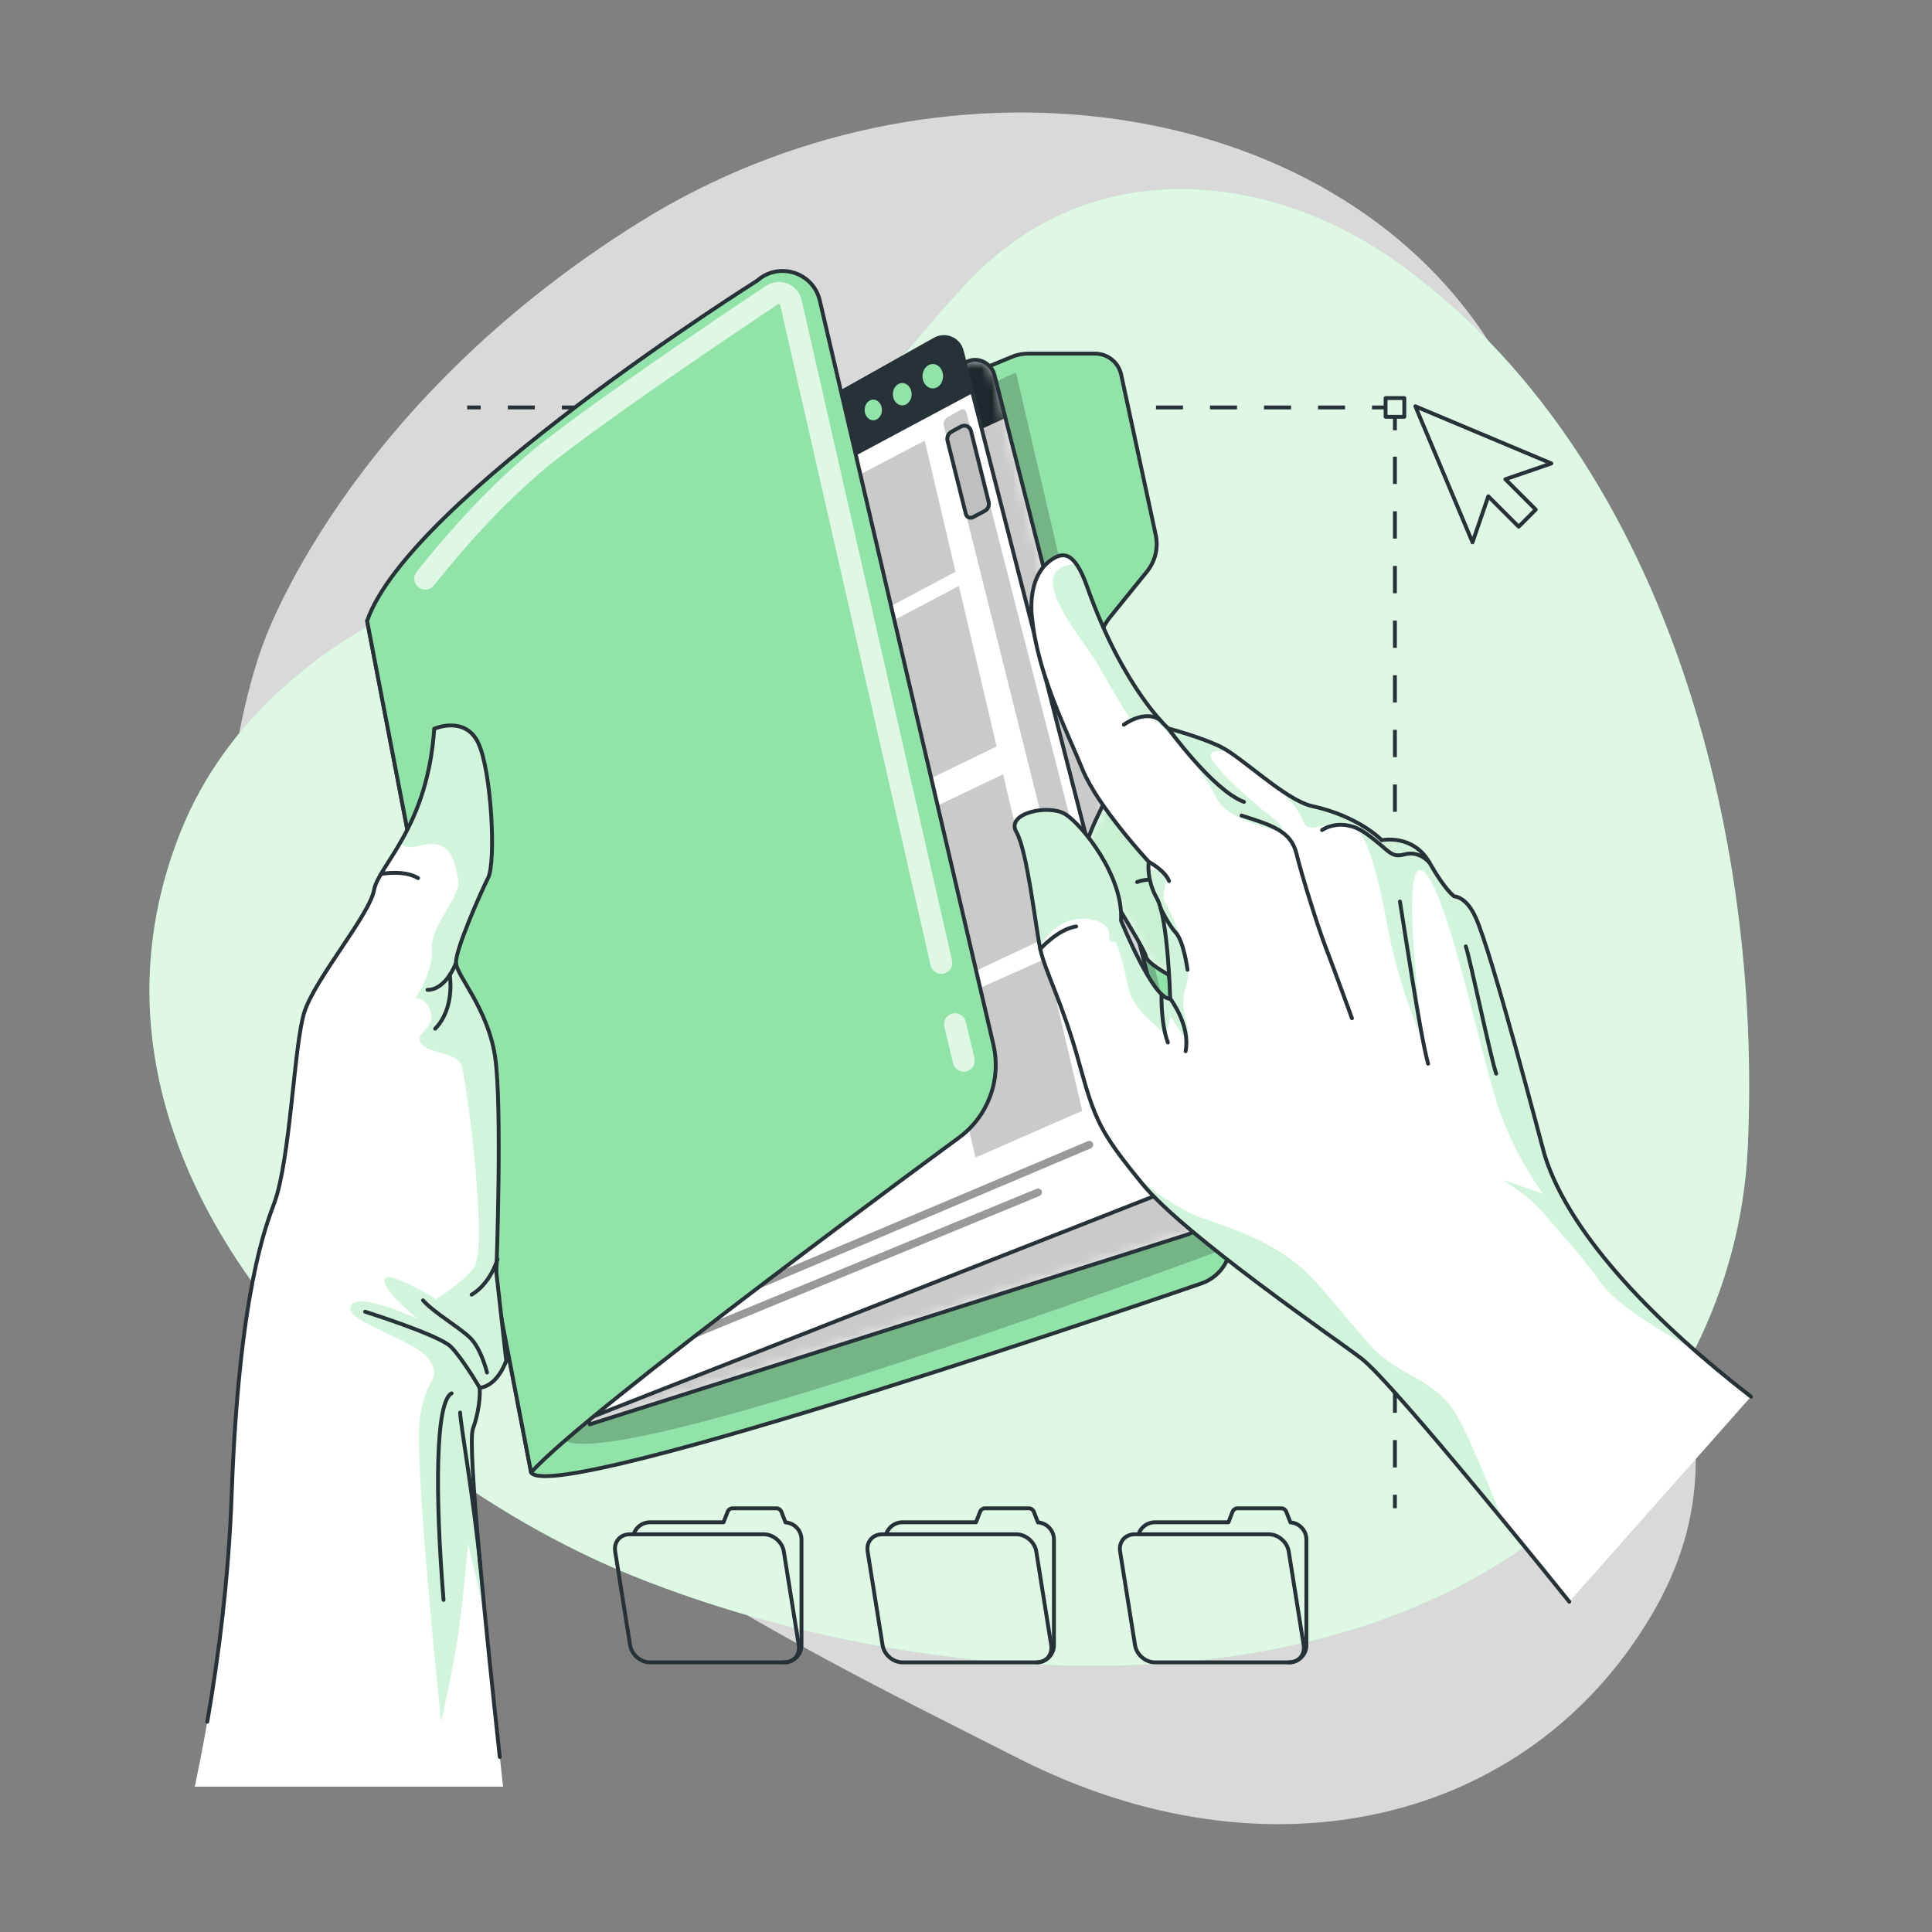 <?xml version="1.0" encoding="UTF-8"?> <svg xmlns="http://www.w3.org/2000/svg" width="186" height="186" viewBox="0 0 186 186" fill="none"><rect x="0" y="0" width="186" height="186" fill="#808080" stroke="none"/> <path opacity="0.7" d="M25.273 62.155C25.273 62.155 14.902 88.935 29.475 115.91C44.048 142.886 74.07 157.129 98.097 169.31C122.125 181.492 147.075 175.56 158.932 155.607C170.789 135.654 154.526 121.409 154.507 92.955C154.488 64.501 158.765 56.967 143.36 32.928C127.956 8.888 90.142 3.568 61.557 21.397C32.973 39.227 25.273 62.155 25.273 62.155Z" fill="white"></path> <path d="M15.306 103.912C13.675 96.256 14.124 88.16 17.459 79.916C21.756 69.293 30.987 61.745 41.331 57.34C56.362 50.94 71.118 50.818 83.336 38.276C87.104 34.408 90.267 29.977 94.117 26.189C105.47 15.013 122.088 16.37 134.496 25.231C160.382 43.715 169.693 80.325 168.253 110.591C167.607 124.174 161.123 136.815 150.859 145.727C127.646 165.882 88.23 162.492 61.569 151.971C41.688 144.125 19.975 125.823 15.306 103.912Z" fill="#92E3A9"></path> <path opacity="0.7" d="M15.306 103.912C13.675 96.256 14.124 88.16 17.459 79.916C21.756 69.293 30.987 61.745 41.331 57.34C56.362 50.94 71.118 50.818 83.336 38.276C87.104 34.408 90.267 29.977 94.117 26.189C105.47 15.013 122.088 16.37 134.496 25.231C160.382 43.715 169.693 80.325 168.253 110.591C167.607 124.174 161.123 136.815 150.859 145.727C127.646 165.882 88.23 162.492 61.569 151.971C41.688 144.125 19.975 125.823 15.306 103.912Z" fill="white"></path> <path d="M133.392 39.227H132.09" stroke="#263238" stroke-width="0.372" stroke-linejoin="round"></path> <path d="M129.491 39.227H47.578" stroke="#263238" stroke-width="0.372" stroke-linejoin="round" stroke-dasharray="2.6 2.6"></path> <path d="M46.279 39.227H44.977" stroke="#263238" stroke-width="0.372" stroke-linejoin="round"></path> <path d="M134.293 145.204V143.902" stroke="#263238" stroke-width="0.372" stroke-linejoin="round"></path> <path d="M134.293 141.274V42.74" stroke="#263238" stroke-width="0.372" stroke-linejoin="round" stroke-dasharray="2.63 2.63"></path> <path d="M134.293 41.427V40.125" stroke="#263238" stroke-width="0.372" stroke-linejoin="round"></path> <path d="M135.197 38.324H133.395V40.127H135.197V38.324Z" stroke="#263238" stroke-width="0.372" stroke-miterlimit="10" stroke-linejoin="round"></path> <path d="M149.358 44.617L136.262 39.115L141.763 52.212L143.283 47.781L146.207 50.705L147.851 49.061L144.927 46.137L149.358 44.617Z" stroke="#263238" stroke-width="0.372" stroke-miterlimit="10" stroke-linecap="round" stroke-linejoin="round"></path> <path d="M124.116 160.041H111.192C110.278 160.041 109.418 159.301 109.273 158.389L107.834 149.365C107.688 148.452 108.312 147.713 109.226 147.713H122.15C123.065 147.713 123.924 148.452 124.07 149.365L125.509 158.389C125.655 159.301 125.031 160.041 124.116 160.041Z" stroke="#263238" stroke-width="0.372" stroke-miterlimit="10" stroke-linecap="round" stroke-linejoin="round"></path> <path d="M124.115 160.041C125.029 160.041 125.771 159.3 125.771 158.385V148.21C125.771 147.336 125.091 146.627 124.233 146.566L123.83 145.531C123.755 145.337 123.568 145.209 123.36 145.209H119.134C118.926 145.209 118.74 145.337 118.664 145.531L118.266 146.554H111.19C110.461 146.554 109.842 147.025 109.621 147.679" stroke="#263238" stroke-width="0.372" stroke-miterlimit="10" stroke-linecap="round" stroke-linejoin="round"></path> <path d="M75.507 160.041H62.583C61.668 160.041 60.809 159.301 60.663 158.389L59.224 149.365C59.079 148.452 59.702 147.713 60.617 147.713H73.541C74.456 147.713 75.315 148.452 75.46 149.365L76.9 158.389C77.045 159.301 76.421 160.041 75.507 160.041Z" stroke="#263238" stroke-width="0.372" stroke-miterlimit="10" stroke-linecap="round" stroke-linejoin="round"></path> <path d="M75.505 160.041C76.42 160.041 77.161 159.3 77.161 158.385V148.21C77.161 147.336 76.481 146.627 75.623 146.566L75.221 145.531C75.145 145.337 74.958 145.209 74.75 145.209H70.525C70.317 145.209 70.13 145.337 70.054 145.531L69.657 146.554H62.581C61.852 146.554 61.233 147.025 61.012 147.679" stroke="#263238" stroke-width="0.372" stroke-miterlimit="10" stroke-linecap="round" stroke-linejoin="round"></path> <path d="M99.812 160.041H86.888C85.973 160.041 85.114 159.301 84.968 158.389L83.529 149.365C83.383 148.452 84.007 147.713 84.922 147.713H97.846C98.76 147.713 99.62 148.452 99.765 149.365L101.204 158.389C101.35 159.301 100.726 160.041 99.812 160.041Z" stroke="#263238" stroke-width="0.372" stroke-miterlimit="10" stroke-linecap="round" stroke-linejoin="round"></path> <path d="M99.809 160.041C100.724 160.041 101.466 159.3 101.466 158.385V148.21C101.466 147.336 100.786 146.627 99.928 146.566L99.525 145.531C99.45 145.337 99.263 145.209 99.055 145.209H94.829C94.621 145.209 94.434 145.337 94.359 145.531L93.961 146.554H86.885C86.156 146.554 85.538 147.025 85.316 147.679" stroke="#263238" stroke-width="0.372" stroke-miterlimit="10" stroke-linecap="round" stroke-linejoin="round"></path> <path d="M106.92 59.349L110.423 55.021C111.222 54.033 111.532 52.736 111.264 51.494L107.941 36.073C107.686 34.89 106.64 34.045 105.43 34.045H98.989C98.531 34.045 98.077 34.12 97.643 34.267L35.344 59.778L51.132 141.765C53.347 145.092 115.636 123.569 115.636 123.569C117.694 122.881 118.887 120.737 118.385 118.626L105.642 64.97C105.174 62.999 105.646 60.923 106.92 59.349Z" fill="#92E3A9" stroke="#263238" stroke-width="0.372" stroke-miterlimit="10" stroke-linecap="round" stroke-linejoin="round"></path> <path opacity="0.3" d="M97.807 35.865L117.527 120.375C117.527 120.375 50.854 145.211 53.996 137.527C53.996 137.527 38.129 62.029 39.467 61.75C40.805 61.471 97.807 35.865 97.807 35.865Z" fill="black" fill-opacity="0.7"></path> <path d="M114.27 118.871L56.772 137.126L42.696 63.773L41.895 59.6L93.121 34.815C94.147 34.315 95.445 34.952 95.739 36.102L96.797 40.244L116.027 115.607C116.391 117.037 115.636 118.438 114.27 118.871Z" fill="white"></path> <mask id="mask0_181_293" style="mask-type:luminance" maskUnits="userSpaceOnUse" x="41" y="34" width="76" height="104"> <path d="M114.27 118.871L56.772 137.126L42.696 63.773L41.895 59.6L93.121 34.815C94.147 34.315 95.445 34.952 95.739 36.102L96.797 40.244L116.027 115.607C116.391 117.037 115.636 118.438 114.27 118.871Z" fill="white"></path> </mask> <g mask="url(#mask0_181_293)"> <path d="M96.797 40.244L43.106 64.82L41.895 59.6L93.121 34.815C94.147 34.315 95.445 34.952 95.739 36.102L96.797 40.244Z" fill="#263238"></path> </g> <mask id="mask1_181_293" style="mask-type:luminance" maskUnits="userSpaceOnUse" x="41" y="34" width="76" height="104"> <path d="M114.27 118.871L56.772 137.126L42.696 63.773L41.895 59.6L93.121 34.815C94.147 34.315 95.445 34.952 95.739 36.102L96.797 40.244L116.027 115.607C116.391 117.037 115.636 118.438 114.27 118.871Z" fill="white"></path> </mask> <g mask="url(#mask1_181_293)"> <path d="M94.106 38.426C94.106 39.176 93.573 39.747 92.916 39.701C92.259 39.656 91.727 39.01 91.727 38.26C91.727 37.51 92.259 36.939 92.916 36.985C93.573 37.031 94.106 37.676 94.106 38.426Z" fill="#92E3A9" stroke="#263238" stroke-width="0.372" stroke-miterlimit="10" stroke-linecap="round" stroke-linejoin="round"></path> </g> <mask id="mask2_181_293" style="mask-type:luminance" maskUnits="userSpaceOnUse" x="41" y="34" width="76" height="104"> <path d="M114.27 118.871L56.772 137.126L42.696 63.773L41.895 59.6L93.121 34.815C94.147 34.315 95.445 34.952 95.739 36.102L96.797 40.244L116.027 115.607C116.391 117.037 115.636 118.438 114.27 118.871Z" fill="white"></path> </mask> <g mask="url(#mask2_181_293)"> <path d="M91.04 39.944C91.04 40.64 90.546 41.17 89.936 41.127C89.326 41.085 88.832 40.485 88.832 39.789C88.832 39.093 89.326 38.563 89.936 38.606C90.546 38.648 91.04 39.247 91.04 39.944Z" fill="#92E3A9" stroke="#263238" stroke-width="0.372" stroke-miterlimit="10" stroke-linecap="round" stroke-linejoin="round"></path> </g> <mask id="mask3_181_293" style="mask-type:luminance" maskUnits="userSpaceOnUse" x="41" y="34" width="76" height="104"> <path d="M114.27 118.871L56.772 137.126L42.696 63.773L41.895 59.6L93.121 34.815C94.147 34.315 95.445 34.952 95.739 36.102L96.797 40.244L116.027 115.607C116.391 117.037 115.636 118.438 114.27 118.871Z" fill="white"></path> </mask> <g mask="url(#mask3_181_293)"> <path d="M88.144 41.256C88.144 41.907 87.681 42.403 87.111 42.363C86.54 42.323 86.078 41.763 86.078 41.111C86.078 40.46 86.54 39.964 87.111 40.004C87.681 40.044 88.144 40.604 88.144 41.256Z" fill="#92E3A9" stroke="#263238" stroke-width="0.372" stroke-miterlimit="10" stroke-linecap="round" stroke-linejoin="round"></path> </g> <mask id="mask4_181_293" style="mask-type:luminance" maskUnits="userSpaceOnUse" x="41" y="34" width="76" height="104"> <path d="M114.27 118.871L56.772 137.126L42.696 63.773L41.895 59.6L93.121 34.815C94.147 34.315 95.445 34.952 95.739 36.102L96.797 40.244L116.027 115.607C116.391 117.037 115.636 118.438 114.27 118.871Z" fill="white"></path> </mask> <g mask="url(#mask4_181_293)"> <path opacity="0.3" d="M114.27 118.871L56.772 137.126L42.696 63.773L41.895 59.6L93.121 34.815C94.147 34.315 95.445 34.952 95.739 36.102L96.797 40.244L116.027 115.607C116.391 117.037 115.636 118.438 114.27 118.871Z" fill="black" fill-opacity="0.7"></path> </g> <path d="M114.27 118.871L56.772 137.126L42.696 63.773L41.895 59.6L93.121 34.815C94.147 34.315 95.445 34.952 95.739 36.102L96.797 40.244L116.027 115.607C116.391 117.037 115.636 118.438 114.27 118.871Z" stroke="#263238" stroke-width="0.372" stroke-miterlimit="10" stroke-linecap="round" stroke-linejoin="round"></path> <path d="M110.867 115.257L54.145 137.529L40.259 65.16L39.469 61.043L90.003 32.678C91.016 32.107 92.296 32.654 92.585 33.782L93.63 37.85L112.599 111.87C112.96 113.274 112.215 114.728 110.867 115.257Z" fill="white" stroke="#263238" stroke-width="0.372" stroke-miterlimit="10" stroke-linecap="round" stroke-linejoin="round"></path> <path d="M93.63 37.85L40.664 66.177L39.469 61.043L90.003 32.678C91.016 32.107 92.296 32.654 92.585 33.782L93.63 37.85Z" fill="#263238"></path> <path d="M90.976 36.219C90.976 36.97 90.451 37.578 89.802 37.578C89.154 37.578 88.629 36.969 88.629 36.219C88.629 35.469 89.154 34.861 89.802 34.861C90.451 34.861 90.976 35.469 90.976 36.219Z" fill="#92E3A9" stroke="#263238" stroke-width="0.372" stroke-miterlimit="10" stroke-linecap="round" stroke-linejoin="round"></path> <path d="M87.952 37.952C87.952 38.648 87.464 39.213 86.863 39.213C86.261 39.213 85.773 38.648 85.773 37.952C85.773 37.256 86.261 36.691 86.863 36.691C87.464 36.691 87.952 37.256 87.952 37.952Z" fill="#92E3A9" stroke="#263238" stroke-width="0.372" stroke-miterlimit="10" stroke-linecap="round" stroke-linejoin="round"></path> <path d="M85.093 39.466C85.093 40.118 84.636 40.646 84.074 40.646C83.511 40.646 83.055 40.118 83.055 39.466C83.055 38.815 83.511 38.287 84.074 38.287C84.636 38.287 85.093 38.815 85.093 39.466Z" fill="#92E3A9" stroke="#263238" stroke-width="0.372" stroke-miterlimit="10" stroke-linecap="round" stroke-linejoin="round"></path> <path opacity="0.3" d="M93.031 39.678L109.734 105.079C109.802 105.347 109.667 105.625 109.414 105.737L107.891 106.412C107.574 106.553 107.208 106.374 107.124 106.038L90.867 41.011C90.783 40.676 90.934 40.326 91.235 40.156L92.492 39.448C92.704 39.329 92.971 39.443 93.031 39.678Z" fill="black" fill-opacity="0.7"></path> <path d="M91.597 41.571L92.52 41.061C92.899 40.852 93.372 41.058 93.477 41.477L95.183 48.328C95.268 48.672 95.109 49.029 94.796 49.195L93.671 49.792C93.398 49.938 93.061 49.788 92.986 49.487L91.222 42.432C91.138 42.093 91.292 41.739 91.597 41.571Z" fill="#BFBFBF" stroke="#263238" stroke-width="0.372" stroke-miterlimit="10" stroke-linecap="round" stroke-linejoin="round"></path> <path opacity="0.4" d="M99.938 114.795L63.402 129.84" stroke="black" stroke-width="0.744" stroke-miterlimit="10" stroke-linecap="round" stroke-linejoin="round"></path> <path opacity="0.4" d="M104.875 110.209L58.461 129.841" stroke="black" stroke-width="0.744" stroke-miterlimit="10" stroke-linecap="round" stroke-linejoin="round"></path> <path opacity="0.3" d="M100.317 90.467L96.573 74.541L86.422 79.39L90.133 95.263L100.317 90.467Z" fill="black" fill-opacity="0.7"></path> <path opacity="0.3" d="M82.289 61.694L85.815 76.775L95.949 71.867L92.316 56.414L82.289 61.694Z" fill="black" fill-opacity="0.7"></path> <path opacity="0.3" d="M91.993 55.048L89.025 42.422L79.008 47.669L81.976 60.364L91.993 55.048Z" fill="black" fill-opacity="0.7"></path> <path opacity="0.3" d="M90.504 96.835L93.918 111.441L104.193 106.941L100.741 92.256L90.504 96.835Z" fill="black" fill-opacity="0.7"></path> <path d="M35.344 59.778L51.132 141.765C56.185 135.993 92.281 109.556 92.281 109.556C95.089 107.519 96.414 104.005 95.649 100.621L78.93 28.958C78.312 26.227 74.993 25.16 72.9 27.019C72.9 27.019 39.333 48.108 35.344 59.778Z" fill="#92E3A9" stroke="#263238" stroke-width="0.372" stroke-miterlimit="10" stroke-linecap="round" stroke-linejoin="round"></path> <g opacity="0.7"> <path d="M92.781 103.177C92.304 103.177 91.871 102.852 91.753 102.368C91.468 101.195 91.189 100.022 90.915 98.846C90.782 98.277 91.135 97.708 91.704 97.575C92.272 97.442 92.843 97.795 92.975 98.365C93.249 99.534 93.526 100.701 93.81 101.868C93.948 102.436 93.599 103.008 93.031 103.146C92.948 103.167 92.864 103.177 92.781 103.177Z" fill="white"></path> </g> <g opacity="0.7"> <path d="M90.622 93.758C90.139 93.758 89.703 93.425 89.592 92.935L75.11 29.361C75.107 29.345 75.095 29.294 75.032 29.268C74.969 29.243 74.928 29.271 74.915 29.28C71.197 31.756 58.614 40.193 52.784 44.857C49.072 47.951 45.667 51.504 41.762 56.364C41.396 56.82 40.73 56.893 40.274 56.526C39.819 56.16 39.746 55.494 40.112 55.039C44.109 50.065 47.604 46.419 51.446 43.218C57.198 38.615 68.954 30.706 73.742 27.519C74.356 27.11 75.132 27.029 75.817 27.302C76.503 27.576 77.01 28.17 77.175 28.891L91.655 92.464C91.785 93.034 91.429 93.601 90.859 93.731C90.78 93.75 90.701 93.758 90.622 93.758Z" fill="white"></path> </g> <path d="M48.431 172.007C47.933 167.512 47.259 161.268 46.675 155.32C45.825 146.636 45.164 138.597 45.524 137.58C46.343 135.269 46.177 133.605 46.177 133.605C47.946 133.41 48.738 130.994 48.738 130.994L47.788 122.507C47.788 122.507 48.38 106.256 47.652 101.64C46.92 97.021 43.961 93.93 43.9 92.7C43.839 91.473 46.21 86.072 46.989 84.525C47.768 82.98 47.32 74.281 46.062 71.562C45.694 70.772 45.185 70.323 44.642 70.085C43.317 69.494 41.806 70.158 41.806 70.158C41.462 75.259 39.957 78.66 38.562 81.083L38.562 81.086C37.342 83.204 36.215 84.575 36.011 85.694C35.576 88.09 30.288 94.275 29.289 97.474C28.294 100.672 27.967 111.55 26.4 115.833C25.662 117.852 23.004 124.278 22.304 143.88C21.902 155.142 20.162 165.355 18.754 172.008H48.431V172.007Z" fill="white"></path> <path opacity="0.4" d="M46.99 84.526C46.211 86.072 43.84 91.474 43.901 92.7C43.962 93.93 46.921 97.022 47.653 101.641C48.382 106.257 47.789 122.507 47.789 122.507L48.739 130.994C48.739 130.994 47.948 133.41 46.179 133.606C46.179 133.606 46.344 135.27 45.525 137.58C45.165 138.597 45.826 146.637 46.676 155.32C45.789 151.573 45.06 148.676 45.06 148.676C45.06 148.676 44.669 153.291 44.172 156.931C43.675 160.57 42.469 165.752 42.469 165.752C42.469 165.752 39.81 140.683 40.426 136.496C41.038 132.306 42.568 132.992 41.389 130.988C40.214 128.987 33.056 127.248 33.755 125.74C34.441 124.26 40.049 126.91 40.28 127.019C40.09 126.867 36.983 124.378 37.006 123.225C37.032 122.038 41.995 125.08 41.995 125.08C41.995 125.08 44.064 123.851 45.581 122.111C47.098 120.371 44.847 103.716 44.423 102.517C43.999 101.317 41.339 101.486 40.561 100.485C39.783 99.484 41.895 99.036 41.49 97.509C41.084 95.981 39.993 96.116 39.993 96.116C39.993 96.116 41.74 93.562 41.583 91.334C41.429 89.102 44.323 86.42 44.114 84.813C43.301 78.553 39.575 82.865 38.563 81.084L38.563 81.081C39.957 78.658 41.462 75.257 41.807 70.156C41.807 70.156 43.318 69.492 44.643 70.083C45.186 70.321 45.695 70.77 46.062 71.56C47.322 74.282 47.77 82.98 46.99 84.526Z" fill="#92E3A9"></path> <path d="M19.957 165.754C21.018 159.65 22.012 152.04 22.303 143.88C23.003 124.279 25.663 117.853 26.401 115.835C27.968 111.552 28.294 100.674 29.291 97.475C30.287 94.275 35.577 88.09 36.008 85.694C36.44 83.299 41.158 79.718 41.805 70.158C41.805 70.158 44.8 68.843 46.06 71.563C47.319 74.283 47.769 82.981 46.988 84.527C46.208 86.074 43.838 91.473 43.899 92.701C43.96 93.93 46.921 97.023 47.65 101.64C48.38 106.258 47.786 122.508 47.786 122.508L48.736 130.994C48.736 130.994 47.947 133.412 46.178 133.607C46.178 133.607 46.344 135.269 45.524 137.58C44.964 139.157 46.857 157.595 48.116 169.151" stroke="#263238" stroke-width="0.372" stroke-miterlimit="10" stroke-linecap="round" stroke-linejoin="round"></path> <path d="M43.899 92.701C43.899 92.701 42.965 95.302 41.156 95.296" stroke="#263238" stroke-width="0.372" stroke-miterlimit="10" stroke-linecap="round" stroke-linejoin="round"></path> <path d="M43.298 93.865C43.298 93.865 43.848 97.025 41.895 99.038" stroke="#263238" stroke-width="0.372" stroke-miterlimit="10" stroke-linecap="round" stroke-linejoin="round"></path> <path d="M36.68 84.142C36.68 84.142 38.874 83.71 40.249 84.538" stroke="#263238" stroke-width="0.372" stroke-miterlimit="10" stroke-linecap="round" stroke-linejoin="round"></path> <path d="M35.152 126.285C35.152 126.285 42.284 128.525 43.411 129.658C44.539 130.792 46.179 133.607 46.179 133.607" stroke="#263238" stroke-width="0.372" stroke-miterlimit="10" stroke-linecap="round" stroke-linejoin="round"></path> <path d="M40.723 125.188C41.769 126.366 44.113 127.712 45.224 128.759C46.334 129.806 46.885 132.138 46.885 132.138" stroke="#263238" stroke-width="0.372" stroke-miterlimit="10" stroke-linecap="round" stroke-linejoin="round"></path> <path d="M45.402 124.637C45.402 124.637 47.049 123.819 47.897 121.24" stroke="#263238" stroke-width="0.372" stroke-miterlimit="10" stroke-linecap="round" stroke-linejoin="round"></path> <path d="M43.48 134.139C41.917 134.925 41.876 143.884 42.7 154.027" stroke="#263238" stroke-width="0.372" stroke-miterlimit="10" stroke-linecap="round" stroke-linejoin="round"></path> <path d="M44.297 135.992C44.312 136.984 45.641 144.543 46.254 150.896" stroke="#263238" stroke-width="0.372" stroke-miterlimit="10" stroke-linecap="round" stroke-linejoin="round"></path> <path d="M107.478 75.022C107.478 75.022 104.562 80.347 104.59 81.552C104.618 82.757 110.16 91.122 110.318 92.069C110.475 93.016 114.482 94.85 115.948 95.818C117.413 96.786 119.265 89.752 119.026 84.685C118.787 79.619 107.478 75.022 107.478 75.022Z" fill="white"></path> <mask id="mask5_181_293" style="mask-type:luminance" maskUnits="userSpaceOnUse" x="104" y="75" width="16" height="21"> <path d="M107.478 75.025C107.478 75.025 104.562 80.351 104.59 81.556C104.618 82.761 110.16 91.126 110.318 92.073C110.475 93.02 114.482 94.854 115.948 95.822C117.413 96.79 119.265 89.755 119.026 84.689C118.787 79.623 107.478 75.025 107.478 75.025Z" fill="white"></path> </mask> <g mask="url(#mask5_181_293)"> <path opacity="0.5" d="M107.478 75.025C107.478 75.025 104.562 80.351 104.59 81.556C104.618 82.761 110.16 91.126 110.318 92.073C110.475 93.02 114.482 94.854 115.948 95.822C117.413 96.79 119.265 89.755 119.026 84.689C118.787 79.623 107.478 75.025 107.478 75.025Z" fill="#92E3A9"></path> </g> <path d="M107.478 75.022C107.478 75.022 104.562 80.347 104.59 81.552C104.618 82.757 110.16 91.122 110.318 92.069C110.475 93.016 114.482 94.85 115.948 95.818C117.413 96.786 119.265 89.752 119.026 84.685C118.787 79.619 107.478 75.022 107.478 75.022Z" stroke="#263238" stroke-width="0.372" stroke-miterlimit="10" stroke-linecap="round" stroke-linejoin="round"></path> <path d="M109.473 84.919C109.473 84.919 112.336 83.616 115.451 87.089" stroke="#263238" stroke-width="0.372" stroke-miterlimit="10" stroke-linecap="round" stroke-linejoin="round"></path> <path d="M168.573 134.459L151.08 154.205C151.08 154.205 148.204 150.623 144.606 146.247C139.493 140.028 132.922 132.206 131.063 130.781C128.794 129.038 114.042 118.951 109.966 113.957C109.381 113.239 108.874 112.606 108.424 112.027V112.024C105.732 108.559 105.198 107.072 103.86 102.234C102.302 96.58 100.586 93.458 100.149 91.367C100.136 91.305 100.123 91.241 100.111 91.173C99.661 88.852 98.873 81.87 97.848 80.096C96.791 78.266 100.987 77.381 102.587 78.399C104.187 79.414 108.175 84.362 107.923 88.623C107.923 88.623 111.058 96.351 112.658 96.141C112.658 96.141 112.451 88.399 111.388 86.508C110.754 85.383 110.593 84.343 110.57 83.683C110.548 83.237 110.593 82.966 110.593 82.966C110.593 82.966 105.661 77.645 104.212 74.064C102.761 70.483 99.92 64.969 99.374 59.603C99.374 59.603 98.737 55.747 101.074 53.999C101.966 53.329 102.787 53.142 103.618 54.296C103.957 54.774 104.303 55.479 104.655 56.471C108.156 66.352 112.48 70.137 112.48 70.137C112.48 70.137 115.344 70.871 117.426 71.85C117.723 71.989 118.063 72.196 118.438 72.448C118.441 72.448 118.441 72.448 118.444 72.448C118.444 72.451 118.444 72.451 118.444 72.451C119.362 73.069 120.48 73.964 121.631 74.84C123.292 76.101 125.022 77.322 126.321 77.607C130.846 78.589 133.022 80.888 133.022 80.888C133.022 80.888 136.028 80.248 137.618 83.047C139.16 85.755 140.01 86.295 140.01 86.295C140.032 86.295 141.144 86.305 142.056 88.296C143.662 91.806 148.491 110.511 148.727 111.267C150.67 117.454 156.446 124.093 163.049 129.911C163.049 129.911 163.049 129.914 163.052 129.914C164.853 131.498 166.712 133.021 168.573 134.459Z" fill="white"></path> <path opacity="0.4" d="M118.444 72.451C118.444 72.451 118.441 72.451 118.438 72.447C118.441 72.447 118.441 72.447 118.444 72.447C118.444 72.451 118.444 72.451 118.444 72.451Z" fill="#92E3A9"></path> <path opacity="0.4" d="M123.308 80.033C123.308 80.033 118.078 79.09 117.048 76.717C116.02 74.344 111.64 69.279 110.593 68.95C109.548 68.617 108.889 69.354 108.889 69.354C108.889 69.354 107.076 66.487 105.712 64.014C104.416 61.664 98.01 54.615 103.618 54.295C103.957 54.773 104.303 55.478 104.655 56.47C108.156 66.351 112.48 70.136 112.48 70.136C112.48 70.136 115.344 70.87 117.426 71.849C117.723 71.988 118.063 72.195 118.438 72.447C118.302 72.415 116.211 71.894 116.625 72.964C117.048 74.073 120.458 77.159 122.249 78.514C124.039 79.872 123.308 80.033 123.308 80.033Z" fill="#92E3A9"></path> <path opacity="0.4" d="M163.047 129.911C160.09 128.292 155.623 125.619 154.129 123.518C151.828 120.279 150.122 118.66 148.589 116.781C147.054 114.907 144.155 113.375 144.837 113.63C145.518 113.885 148.589 114.942 148.589 114.942C148.589 114.942 146.288 112.095 144.497 107.321C142.706 102.547 139.448 85.758 137.027 83.893C134.607 82.028 137.027 100.368 137.027 100.368C137.027 100.368 134.694 95.216 133.585 89.194C132.476 83.169 131.465 80.212 130.156 79.397C128.846 78.586 126.338 80.299 125.656 79.397C124.974 78.499 125.744 78.165 121.629 74.84C123.29 76.101 125.02 77.322 126.319 77.607C130.844 78.589 133.02 80.887 133.02 80.887C133.02 80.887 136.026 80.248 137.616 83.046C139.158 85.755 140.008 86.295 140.008 86.295C140.03 86.295 141.142 86.305 142.054 88.296C143.66 91.806 148.489 110.511 148.725 111.267C150.668 117.454 156.444 124.093 163.047 129.911Z" fill="#92E3A9"></path> <path opacity="0.4" d="M114.385 99.695C114.194 100.826 112.785 97.516 112.659 98.027C112.533 98.541 112.151 100.218 112.129 99.695C112.109 99.171 109.122 97.516 108.609 95.043C108.098 92.571 107.759 91.514 107.503 90.894C107.248 90.27 106.792 91.307 106.763 89.808C106.737 88.466 102.415 87.05 100.111 91.172C99.661 88.851 98.873 81.869 97.848 80.095C96.791 78.265 100.987 77.379 102.587 78.398C104.187 79.412 108.175 84.361 107.923 88.621C107.923 88.621 111.058 96.35 112.658 96.139C112.658 96.139 112.451 88.398 111.388 86.507C110.754 85.382 110.593 84.341 110.57 83.682L112.128 83.892C112.548 84.817 111.728 86.129 112.128 86.795C112.532 87.458 115.05 92.309 114.216 94.818C113.383 97.322 114.575 98.563 114.385 99.695Z" fill="#92E3A9"></path> <path opacity="0.4" d="M144.608 146.247C139.494 140.028 132.923 132.206 131.065 130.781C128.795 129.039 114.043 118.951 109.968 113.957C109.383 113.239 108.875 112.606 108.426 112.027C110.596 114.677 113.247 116.071 114.407 116.699C116.453 117.804 122.379 118.759 126.514 123.247C128.522 125.427 129.668 127.012 132.141 129.74C134.61 132.468 138.192 132.64 140.321 136.393C141.392 138.273 143.166 142.51 144.608 146.247Z" fill="#92E3A9"></path> <path d="M151.081 154.206C151.081 154.206 134.229 133.212 131.064 130.782C128.795 129.04 114.043 118.952 109.966 113.958C105.889 108.963 105.422 107.885 103.862 102.233C102.302 96.58 100.588 93.459 100.149 91.366C99.71 89.274 98.903 81.924 97.848 80.096C96.793 78.267 100.988 77.382 102.587 78.398C104.186 79.413 108.175 84.364 107.924 88.623C107.924 88.623 111.059 96.351 112.659 96.14C112.659 96.14 112.451 88.399 111.387 86.508C110.324 84.618 110.594 82.967 110.594 82.967C110.594 82.967 105.661 77.645 104.211 74.064C102.762 70.482 99.919 64.969 99.374 59.604C99.374 59.604 98.737 55.748 101.074 53.998C102.333 53.054 103.45 53.068 104.656 56.471C108.157 66.352 112.481 70.138 112.481 70.138C112.481 70.138 115.344 70.87 117.426 71.849C119.509 72.828 123.754 77.047 126.323 77.606C130.847 78.59 133.022 80.89 133.022 80.89C133.022 80.89 136.029 80.249 137.619 83.046C139.159 85.757 140.009 86.297 140.009 86.297C140.009 86.297 141.134 86.287 142.055 88.295C143.664 91.806 148.491 110.51 148.729 111.269C151.202 119.141 159.885 127.75 168.575 134.461" stroke="#263238" stroke-width="0.372" stroke-miterlimit="10" stroke-linecap="round" stroke-linejoin="round"></path> <path d="M112.48 70.139C112.48 70.139 116.762 76.068 119.76 77.204" stroke="#263238" stroke-width="0.372" stroke-miterlimit="10" stroke-linecap="round" stroke-linejoin="round"></path> <path d="M119.527 78.518C122.416 79.442 124.279 79.993 124.81 82.169C125.341 84.345 126.886 89.267 127.63 91.204C128.374 93.139 130.158 98.03 130.158 98.03" stroke="#263238" stroke-width="0.372" stroke-miterlimit="10" stroke-linecap="round" stroke-linejoin="round"></path> <path d="M112.66 96.141C112.66 96.141 114.625 98.697 114.142 101.202" stroke="#263238" stroke-width="0.372" stroke-miterlimit="10" stroke-linecap="round" stroke-linejoin="round"></path> <path d="M111.824 95.727C111.824 95.727 111.737 98.507 112.436 100.367" stroke="#263238" stroke-width="0.372" stroke-miterlimit="10" stroke-linecap="round" stroke-linejoin="round"></path> <path d="M110.594 82.967C110.594 82.967 112.171 83.817 112.547 84.819" stroke="#263238" stroke-width="0.372" stroke-miterlimit="10" stroke-linecap="round" stroke-linejoin="round"></path> <path d="M111.742 87.443C111.742 87.443 112.446 88.971 113.207 89.808C113.969 90.646 114.328 93.365 114.328 93.365" stroke="#263238" stroke-width="0.372" stroke-miterlimit="10" stroke-linecap="round" stroke-linejoin="round"></path> <path d="M100.148 91.366C100.148 91.366 101.848 89.452 103.605 89.193" stroke="#263238" stroke-width="0.372" stroke-miterlimit="10" stroke-linecap="round" stroke-linejoin="round"></path> <path d="M108.199 69.766C108.199 69.766 110.175 68.285 111.676 69.307" stroke="#263238" stroke-width="0.372" stroke-miterlimit="10" stroke-linecap="round" stroke-linejoin="round"></path> <path d="M141.117 91.115C141.513 92.198 143.536 101.973 144.044 103.364" stroke="#263238" stroke-width="0.372" stroke-miterlimit="10" stroke-linecap="round" stroke-linejoin="round"></path> <path d="M127.277 79.913C127.277 79.913 129.135 78.58 131.467 80.213C133.798 81.846 133.801 82.635 135.235 82.251C136.669 81.868 137.618 83.047 137.618 83.047" stroke="#263238" stroke-width="0.372" stroke-miterlimit="10" stroke-linecap="round" stroke-linejoin="round"></path> <path d="M134.777 86.795C135.148 88.989 136.727 99.714 137.489 102.406" stroke="#263238" stroke-width="0.372" stroke-miterlimit="10" stroke-linecap="round" stroke-linejoin="round"></path> </svg> 